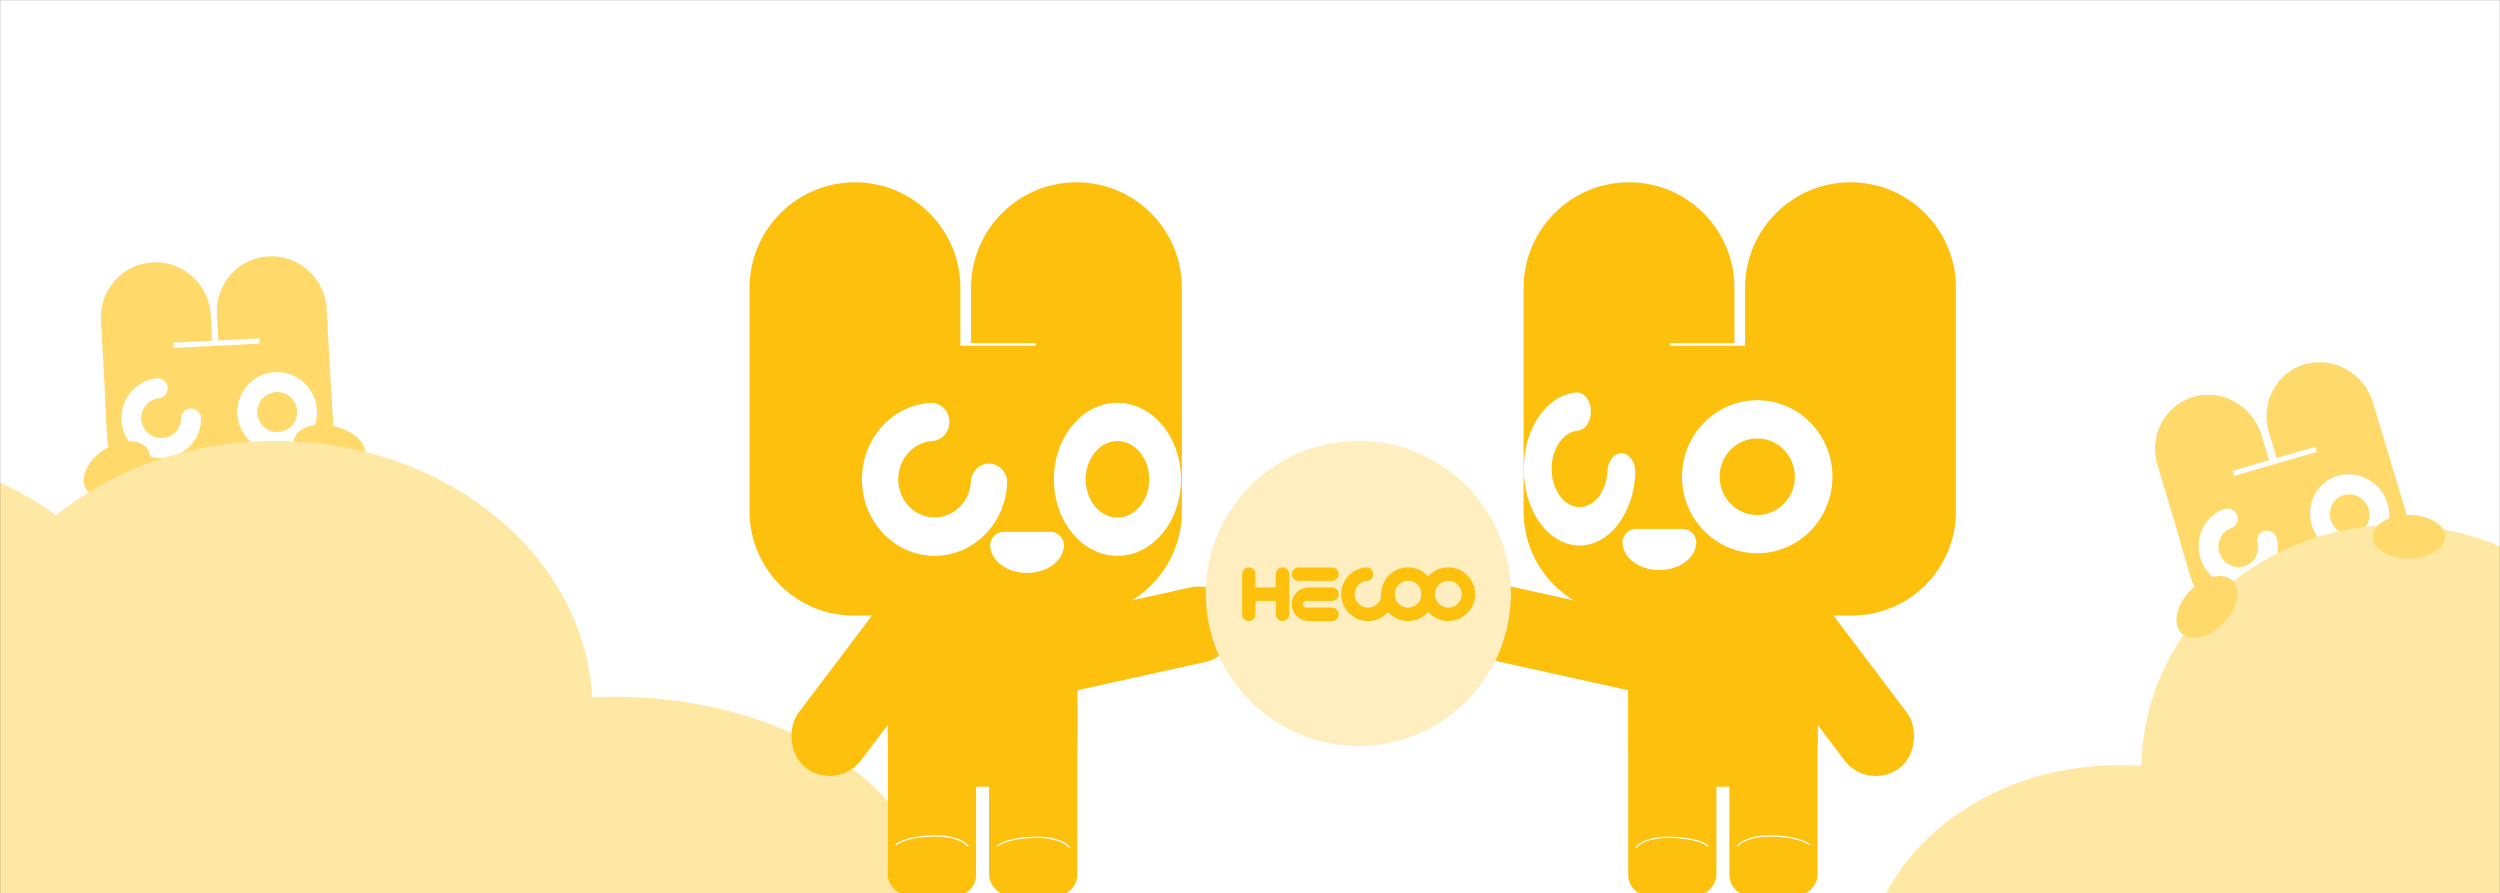 <svg xmlns="http://www.w3.org/2000/svg" fill="none" viewBox="0 0 1920 686" height="686" width="1920">
<rect x="0" y="0" width="1920" height="686" fill="#333333" stroke="none"/>
<mask height="686" width="1920" y="0" x="0" maskUnits="userSpaceOnUse" style="mask-type:alpha" id="mask0_154_158">
<rect fill="#FF8C8C" height="686" width="1920"></rect>
</mask>
<g mask="url(#mask0_154_158)">
<rect fill="white" height="686" width="1920"></rect>
<path fill="#FFDA6B" d="M210.348 261.961L120.367 266.412C97.302 267.553 79.635 287.292 80.908 310.501L82.287 335.659C83.56 358.867 103.29 376.756 126.355 375.615L216.336 371.163C239.401 370.022 257.068 350.283 255.795 327.075L254.416 301.917C253.143 278.708 233.414 260.82 210.348 261.961Z"></path>
<path fill="#FFDA6B" d="M255.773 326.385L250.887 237.202C249.603 213.76 229.693 195.691 206.416 196.844C183.14 197.996 165.312 217.934 166.596 241.376L171.482 330.559C172.766 354.001 192.676 372.07 215.952 370.917C239.229 369.765 257.057 349.827 255.773 326.385Z"></path>
<path fill="#FFDA6B" d="M166.712 331.024L161.826 241.841C160.542 218.399 140.632 200.33 117.356 201.482C94.079 202.635 76.251 222.573 77.535 246.015L82.421 335.197C83.705 358.639 103.615 376.709 126.892 375.556C150.168 374.403 167.996 354.466 166.712 331.024Z"></path>
<path fill="white" d="M199.431 263.855L199.216 259.854L132.999 263.198L133.214 267.199L199.431 263.855Z"></path>
<path fill="white" d="M211.197 285.782C228.055 284.949 242.483 298.024 243.413 314.979C244.343 331.934 231.424 346.361 214.566 347.195C197.707 348.029 183.28 334.953 182.35 317.998C181.42 301.043 194.338 286.616 211.197 285.782ZM228.147 315.734C227.682 307.256 220.468 300.719 212.039 301.135C203.61 301.552 197.15 308.766 197.615 317.243C198.081 325.721 205.294 332.259 213.724 331.842C222.153 331.425 228.612 324.211 228.147 315.734Z"></path>
<path fill="white" d="M154.424 321.572C154.352 328.784 151.787 336.001 146.613 341.78C135.345 354.363 116.001 355.32 103.418 343.916C90.835 332.512 89.767 313.057 101.035 300.474C106.246 294.654 113.229 291.292 120.432 290.544L119.927 290.569C122.131 290.264 124.424 290.895 126.226 292.491C129.382 295.351 129.647 300.195 126.821 303.351C125.463 304.868 123.678 305.7 121.816 305.831C118.335 306.278 114.959 307.933 112.427 310.761C106.775 317.073 107.306 326.762 113.619 332.482C119.89 338.166 129.562 337.687 135.216 331.414C137.748 328.586 139.034 325.036 139.111 321.468C139.085 319.589 139.723 317.716 141.042 316.202C143.868 313.046 148.684 312.807 151.841 315.668C153.562 317.228 154.403 319.066 154.365 321.223L154.383 321.535L154.424 321.572Z"></path>
<ellipse fill="#FFDA6B" transform="rotate(13.314 253.112 343.644)" ry="16.738" rx="27.897" cy="343.644" cx="253.112"></ellipse>
<ellipse fill="#FFDA6B" transform="rotate(-32.547 89.799 360.276)" ry="17.854" rx="28.089" cy="360.276" cx="89.799"></ellipse>
<ellipse fill="#FFE8A3" ry="224.437" rx="281.043" cy="563.064" cx="-144.256"></ellipse>
<ellipse fill="#FFE8A3" ry="206.996" rx="243.82" cy="545.623" cx="211.311"></ellipse>
<ellipse fill="#FFE8A3" ry="162.341" rx="243.88" cy="697.402" cx="471.251"></ellipse>
<path fill="#FFDA6B" d="M1788.85 342.302L1702.87 366.797C1680.83 373.076 1668.45 396.448 1675.21 419L1682.54 443.447C1689.31 465.999 1712.66 479.191 1734.7 472.912L1820.68 448.418C1842.72 442.139 1855.1 418.767 1848.34 396.215L1841.01 371.768C1834.24 349.216 1810.89 336.024 1788.85 342.302Z"></path>
<path fill="#FFDA6B" d="M1848.3 395.417L1822.51 309.309C1815.73 286.675 1792.33 273.435 1770.25 279.736C1748.16 286.038 1735.75 309.495 1742.53 332.129L1768.32 418.238C1775.1 440.872 1798.5 454.112 1820.59 447.81C1842.67 441.508 1855.08 418.051 1848.3 395.417Z"></path>
<path fill="#FFDA6B" d="M1762.7 420.441L1736.91 334.332C1730.13 311.698 1706.74 298.458 1684.65 304.76C1662.56 311.061 1650.16 334.518 1656.93 357.152L1682.72 443.261C1689.5 465.895 1712.9 479.135 1734.99 472.833C1757.08 466.532 1769.48 443.075 1762.7 420.441Z"></path>
<path fill="white" d="M1779.35 347.044L1778.2 343.146L1714.6 361.599L1715.75 365.498L1779.35 347.044Z"></path>
<path fill="white" d="M1795.65 365.363C1811.71 360.79 1828.75 370.404 1833.68 386.831C1838.61 403.259 1829.58 420.292 1813.51 424.866C1797.44 429.44 1780.41 419.825 1775.48 403.398C1770.54 386.97 1779.58 369.937 1795.65 365.363ZM1819.13 390.973C1816.66 382.759 1808.15 377.952 1800.11 380.239C1792.08 382.526 1787.56 391.042 1790.03 399.256C1792.49 407.47 1801.01 412.277 1809.04 409.99C1817.08 407.703 1821.6 399.187 1819.13 390.973Z"></path>
<path fill="white" d="M1748.61 413.757C1750.26 420.848 1749.5 428.5 1745.89 435.323C1738.01 450.179 1719.57 455.427 1704.71 447.042C1689.86 438.657 1684.2 419.806 1692.08 404.951C1695.72 398.079 1701.66 393.226 1708.43 390.887L1707.95 391.024C1710 390.234 1712.37 390.342 1714.48 391.506C1718.21 393.609 1719.62 398.303 1717.64 402.029C1716.69 403.819 1715.17 405.034 1713.4 405.577C1710.15 406.791 1707.29 409.167 1705.52 412.506C1701.57 419.958 1704.38 429.345 1711.84 433.551C1719.24 437.73 1728.46 435.106 1732.42 427.692C1734.19 424.353 1734.59 420.584 1733.81 417.066C1733.34 415.228 1733.51 413.248 1734.42 411.469C1736.4 407.743 1740.99 406.436 1744.72 408.539C1746.75 409.686 1748 411.303 1748.48 413.427L1748.57 413.729L1748.61 413.757Z"></path>
<ellipse fill="#FFE8A3" transform="matrix(-1 0 0 1 2345.43 386.609)" ry="229.724" rx="225.219" cy="229.724" cx="225.219"></ellipse>
<ellipse fill="#FFE8A3" transform="matrix(-1 0 0 1 2035.54 403.348)" ry="187.351" rx="195.438" cy="187.351" cx="195.438"></ellipse>
<ellipse fill="#FFE8A3" transform="matrix(-1 0 0 1 1822.4 587.67)" ry="166.165" rx="195.438" cy="166.165" cx="195.438"></ellipse>
<path fill="#FCC00D" d="M737.577 264.65V221.112C737.577 176.315 701.328 140 656.612 140C611.896 140 575.647 176.315 575.647 221.112V391.536C575.647 391.592 575.647 391.647 575.647 391.702V392.655C575.647 436.875 611.43 472.723 655.57 472.723H827.77C871.91 472.723 907.693 436.875 907.693 392.655V391.679L907.693 391.536V221.112C907.693 176.315 871.444 140 826.728 140C782.012 140 745.763 176.315 745.763 221.112V264.65H737.577Z" clip-rule="evenodd" fill-rule="evenodd"></path>
<path fill="white" d="M795.45 265.519V263.526H737.671V265.519H795.45Z"></path>
<path fill="white" d="M858.209 309.35C885.162 309.35 907.022 335.671 907.022 368.124C907.022 400.577 885.162 426.898 858.209 426.898C831.256 426.898 809.396 400.577 809.396 368.124C809.396 335.671 831.256 309.35 858.209 309.35ZM882.615 368.124C882.615 351.898 871.685 338.737 858.209 338.737C844.733 338.737 833.803 351.898 833.803 368.124C833.803 384.351 844.733 397.511 858.209 397.511C871.685 397.511 882.615 384.351 882.615 368.124Z"></path>
<path fill="white" d="M773.534 371.845C772.682 385.604 767.285 399.138 757.273 409.681C735.473 432.637 700.111 432.637 678.312 409.681C656.512 386.726 656.512 349.487 678.312 326.532C688.395 315.913 701.461 310.156 714.668 309.408H713.745C717.792 309.034 721.911 310.455 725.035 313.67C730.503 319.428 730.503 328.7 725.035 334.458C722.408 337.224 719.071 338.645 715.662 338.72C709.271 339.243 702.952 342.085 698.052 347.244C687.117 358.76 687.117 377.304 698.052 388.819C708.916 400.26 726.597 400.26 737.533 388.819C742.432 383.66 745.131 377.005 745.628 370.2C745.77 366.611 747.119 363.097 749.675 360.33C755.143 354.572 763.948 354.572 769.415 360.33C772.398 363.47 773.747 367.06 773.463 371.172V371.77L773.534 371.845Z"></path>
<path fill="white" d="M770.925 418.97V408.47C767.887 408.47 764.998 409.786 763.004 412.078C761.01 414.37 760.106 417.413 760.526 420.422L770.925 418.97ZM806.634 418.97L817.033 420.422C817.453 417.413 816.549 414.37 814.555 412.078C812.561 409.786 809.672 408.47 806.634 408.47V418.97ZM788.78 418.985C785.741 418.985 783.38 418.219 782.008 417.406C780.501 416.512 781.148 416.254 781.325 417.518L760.526 420.422C761.526 427.581 766.424 432.58 771.3 435.471C776.312 438.441 782.466 439.985 788.78 439.985V418.985ZM796.235 417.518C796.411 416.254 797.058 416.512 795.551 417.406C794.179 418.219 791.818 418.985 788.78 418.985V439.985C795.093 439.985 801.247 438.441 806.259 435.471C811.135 432.58 816.033 427.581 817.033 420.422L796.235 417.518ZM806.634 408.47H770.925V429.47H806.634V408.47Z"></path>
<rect fill="#FCC00D" rx="32.5" height="159.388" width="145.442" y="444.83" x="681.885"></rect>
<rect fill="#FCC00D" rx="16" height="173.335" width="67.74" y="514.562" x="681.885"></rect>
<rect fill="#FCC00D" rx="16" height="173.335" width="67.74" y="514.562" x="759.587"></rect>
<rect fill="#FCC00D" transform="rotate(77.528 942.777 444.83)" rx="29.176" height="173.335" width="58.352" y="444.83" x="942.777"></rect>
<rect fill="#FCC00D" transform="rotate(37.081 690.764 444.83)" rx="30.164" height="158.906" width="60.328" y="444.83" x="690.764"></rect>
<path stroke="white" d="M687.926 649.061C689.618 647.006 697.5 642.732 715.495 642.079C733.49 641.426 741.734 647.107 743.607 650.03"></path>
<path stroke="white" d="M765.781 650.064C767.473 648.009 775.355 643.735 793.35 643.082C811.345 642.429 819.589 648.11 821.461 651.033"></path>
<path fill="#FCC00D" d="M1340.23 264.65V221.112C1340.23 176.315 1376.48 140 1421.2 140C1465.91 140 1502.16 176.315 1502.16 221.112V391.536C1502.16 391.591 1502.16 391.645 1502.16 391.699V392.655C1502.16 436.875 1466.38 472.723 1422.24 472.723H1250.04C1205.9 472.723 1170.12 436.875 1170.12 392.655V391.679L1170.12 391.536V221.112C1170.12 176.315 1206.37 140 1251.08 140C1295.8 140 1332.05 176.315 1332.05 221.112V264.65H1340.23Z" clip-rule="evenodd" fill-rule="evenodd"></path>
<path fill="white" d="M1282.36 265.519V263.526H1340.14V265.519H1282.36Z"></path>
<path fill="white" d="M1349.56 307.357C1317.65 307.357 1291.78 333.679 1291.78 366.132C1291.78 398.585 1317.65 424.906 1349.56 424.906C1381.46 424.906 1407.33 398.585 1407.33 366.132C1407.33 333.679 1381.46 307.357 1349.56 307.357ZM1320.67 366.132C1320.67 349.905 1333.6 336.745 1349.56 336.745C1365.51 336.745 1378.45 349.905 1378.45 366.132C1378.45 382.358 1365.51 395.519 1349.56 395.519C1333.6 395.519 1320.67 382.358 1320.67 366.132Z"></path>
<path fill="white" d="M1255.92 363.877C1255.26 377.635 1251.12 391.169 1243.43 401.713C1226.69 424.669 1199.54 424.669 1182.8 401.713C1166.06 378.757 1166.06 341.519 1182.8 318.563C1190.54 307.945 1200.57 302.187 1210.72 301.439H1210.01C1213.12 301.065 1216.28 302.486 1218.68 305.701C1222.87 311.459 1222.87 320.731 1218.68 326.489C1216.66 329.256 1214.1 330.676 1211.48 330.751C1206.57 331.275 1201.72 334.116 1197.96 339.275C1189.56 350.791 1189.56 369.335 1197.96 380.85C1206.3 392.291 1219.88 392.291 1228.27 380.85C1232.03 375.691 1234.11 369.036 1234.49 362.231C1234.6 358.642 1235.63 355.128 1237.6 352.361C1241.79 346.603 1248.56 346.603 1252.75 352.361C1255.04 355.502 1256.08 359.091 1255.86 363.204V363.802L1255.92 363.877Z"></path>
<rect fill="#FCC00D" transform="matrix(-1 0 0 1 1395.92 444.83)" rx="32.5" height="159.388" width="145.442"></rect>
<rect fill="#FCC00D" transform="matrix(-1 0 0 1 1395.92 514.562)" rx="16" height="173.335" width="67.74"></rect>
<rect fill="#FCC00D" transform="matrix(-1 0 0 1 1318.22 514.562)" rx="16" height="173.335" width="67.74"></rect>
<rect fill="#FCC00D" transform="matrix(-0.216 0.976 0.976 0.216 1135.03 444.83)" rx="29.176" height="173.335" width="58.352"></rect>
<rect fill="#FCC00D" transform="matrix(-0.798 0.603 0.603 0.798 1387.04 444.83)" rx="30.164" height="158.906" width="60.328"></rect>
<path stroke="white" d="M1389.88 649.061C1388.19 647.006 1380.31 642.732 1362.31 642.079C1344.32 641.426 1336.07 647.107 1334.2 650.03"></path>
<path stroke="white" d="M1312.03 650.064C1310.33 648.009 1302.45 643.735 1284.46 643.082C1266.46 642.429 1258.22 648.11 1256.35 651.033"></path>
<path fill="white" d="M1256.55 416.738V406.238C1253.51 406.238 1250.62 407.554 1248.63 409.846C1246.63 412.138 1245.73 415.182 1246.15 418.191L1256.55 416.738ZM1292.26 416.738L1302.66 418.191C1303.08 415.182 1302.17 412.138 1300.18 409.846C1298.19 407.554 1295.3 406.238 1292.26 406.238V416.738ZM1274.4 416.753C1271.37 416.753 1269 415.987 1267.63 415.174C1266.13 414.281 1266.77 414.023 1266.95 415.286L1246.15 418.191C1247.15 425.349 1252.05 430.349 1256.93 433.239C1261.94 436.21 1268.09 437.753 1274.4 437.753V416.753ZM1281.86 415.286C1282.04 414.023 1282.68 414.281 1281.18 415.174C1279.8 415.987 1277.44 416.753 1274.4 416.753V437.753C1280.72 437.753 1286.87 436.21 1291.88 433.239C1296.76 430.349 1301.66 425.349 1302.66 418.191L1281.86 415.286ZM1292.26 406.238H1256.55V427.238H1292.26V406.238Z"></path>
<circle fill="#FFEFC0" r="117.167" cy="455.794" cx="1043.2"></circle>
<path fill="#FCC00D" d="M1081.4 435.708C1092.77 435.708 1101.98 444.937 1101.98 456.331C1101.98 467.725 1092.77 476.967 1081.4 476.967C1070.02 476.967 1060.8 467.725 1060.8 456.331C1060.8 444.937 1070.02 435.708 1081.4 435.708ZM1091.7 456.331C1091.7 450.641 1087.09 446.026 1081.41 446.026C1075.73 446.026 1071.11 450.641 1071.11 456.331C1071.11 462.021 1075.72 466.649 1081.41 466.649C1087.1 466.649 1091.7 462.035 1091.7 456.331Z"></path>
<path fill="#FCC00D" d="M1112.31 435.708C1123.68 435.708 1132.9 444.937 1132.9 456.331C1132.9 467.725 1123.68 476.953 1112.31 476.953C1100.94 476.953 1091.71 467.725 1091.71 456.331C1091.71 444.937 1100.94 435.708 1112.31 435.708ZM1122.61 456.345C1122.61 450.655 1118 446.041 1112.32 446.041C1106.64 446.041 1102.02 450.655 1102.02 456.345C1102.02 462.035 1106.63 466.663 1112.32 466.663C1118.02 466.663 1122.61 462.049 1122.61 456.345Z"></path>
<path fill="#FCC00D" d="M1071.17 457.661C1070.86 462.488 1068.86 467.244 1065.18 470.924C1057.14 478.977 1044.1 478.977 1036.06 470.924C1028.02 462.87 1028.02 449.806 1036.06 441.752C1039.79 438.015 1044.58 436.019 1049.47 435.736L1049.13 435.765C1050.61 435.609 1052.15 436.104 1053.28 437.251C1055.29 439.261 1055.29 442.53 1053.28 444.54C1052.32 445.503 1051.08 445.998 1049.83 446.041C1047.47 446.225 1045.16 447.23 1043.35 449.041C1039.32 453.075 1039.32 459.6 1043.35 463.634C1047.38 467.668 1053.89 467.668 1057.92 463.634C1059.72 461.822 1060.73 459.487 1060.9 457.109C1060.94 455.849 1061.45 454.604 1062.39 453.641C1064.4 451.631 1067.66 451.631 1069.67 453.641C1070.77 454.745 1071 456.118 1070.9 457.562L1071.17 457.661Z"></path>
<path fill="#FCC00D" d="M1023 476.968H1004.95C998.717 476.968 993.518 472.537 992.331 466.649C992.161 465.814 992.076 464.951 992.076 464.073C992.076 463.196 992.161 462.332 992.331 461.497C993.518 455.609 998.717 451.179 1004.95 451.179H1023C1025.63 451.179 1027.81 453.146 1028.12 455.708C1028.15 455.92 1028.16 456.133 1028.16 456.345C1028.16 456.557 1028.16 456.77 1028.12 456.982C1027.81 459.53 1025.63 461.511 1023 461.511H1003.11H1003.37C1003.37 461.511 1003.28 461.511 1003.24 461.511C1003.2 461.511 1003.15 461.511 1003.11 461.511C1001.74 461.568 1000.65 462.7 1000.65 464.087C1000.65 465.474 1001.74 466.607 1003.11 466.663C1003.15 466.663 1003.2 466.663 1003.24 466.663C1003.28 466.663 1003.34 466.663 1003.37 466.663H1003.11H1023C1025.63 466.663 1027.81 468.631 1028.12 471.193C1028.15 471.405 1028.16 471.617 1028.16 471.83C1028.16 472.042 1028.16 472.254 1028.12 472.467C1027.81 475.014 1025.63 476.996 1023 476.996"></path>
<path fill="#FCC00D" d="M1023 446.097C1025.84 446.097 1028.15 443.79 1028.15 440.945C1028.15 438.1 1025.84 435.793 1023 435.793H997.234C994.394 435.793 992.091 438.1 992.091 440.945C992.091 443.79 994.394 446.097 997.234 446.097H1023Z"></path>
<path fill="#FCC00D" d="M990.155 471.815V440.86C990.155 438.015 987.852 435.708 985.012 435.708C982.172 435.708 979.869 438.015 979.869 440.86V451.164H964.215V440.86C964.215 438.015 961.912 435.708 959.072 435.708C956.232 435.708 953.929 438.015 953.929 440.86V471.801C953.929 474.646 956.232 476.953 959.072 476.953C961.912 476.953 964.215 474.646 964.215 471.801V461.483H979.869V471.801C979.869 474.646 982.172 476.953 985.012 476.953C987.852 476.953 990.155 474.646 990.155 471.801"></path>
<ellipse fill="#FFDA6B" ry="16.738" rx="27.897" cy="412.274" cx="1849.98"></ellipse>
<ellipse fill="#FFDA6B" transform="rotate(-45.861 1694.89 466.068)" ry="17.854" rx="28.089" cy="466.068" cx="1694.89"></ellipse>
</g>
</svg>
